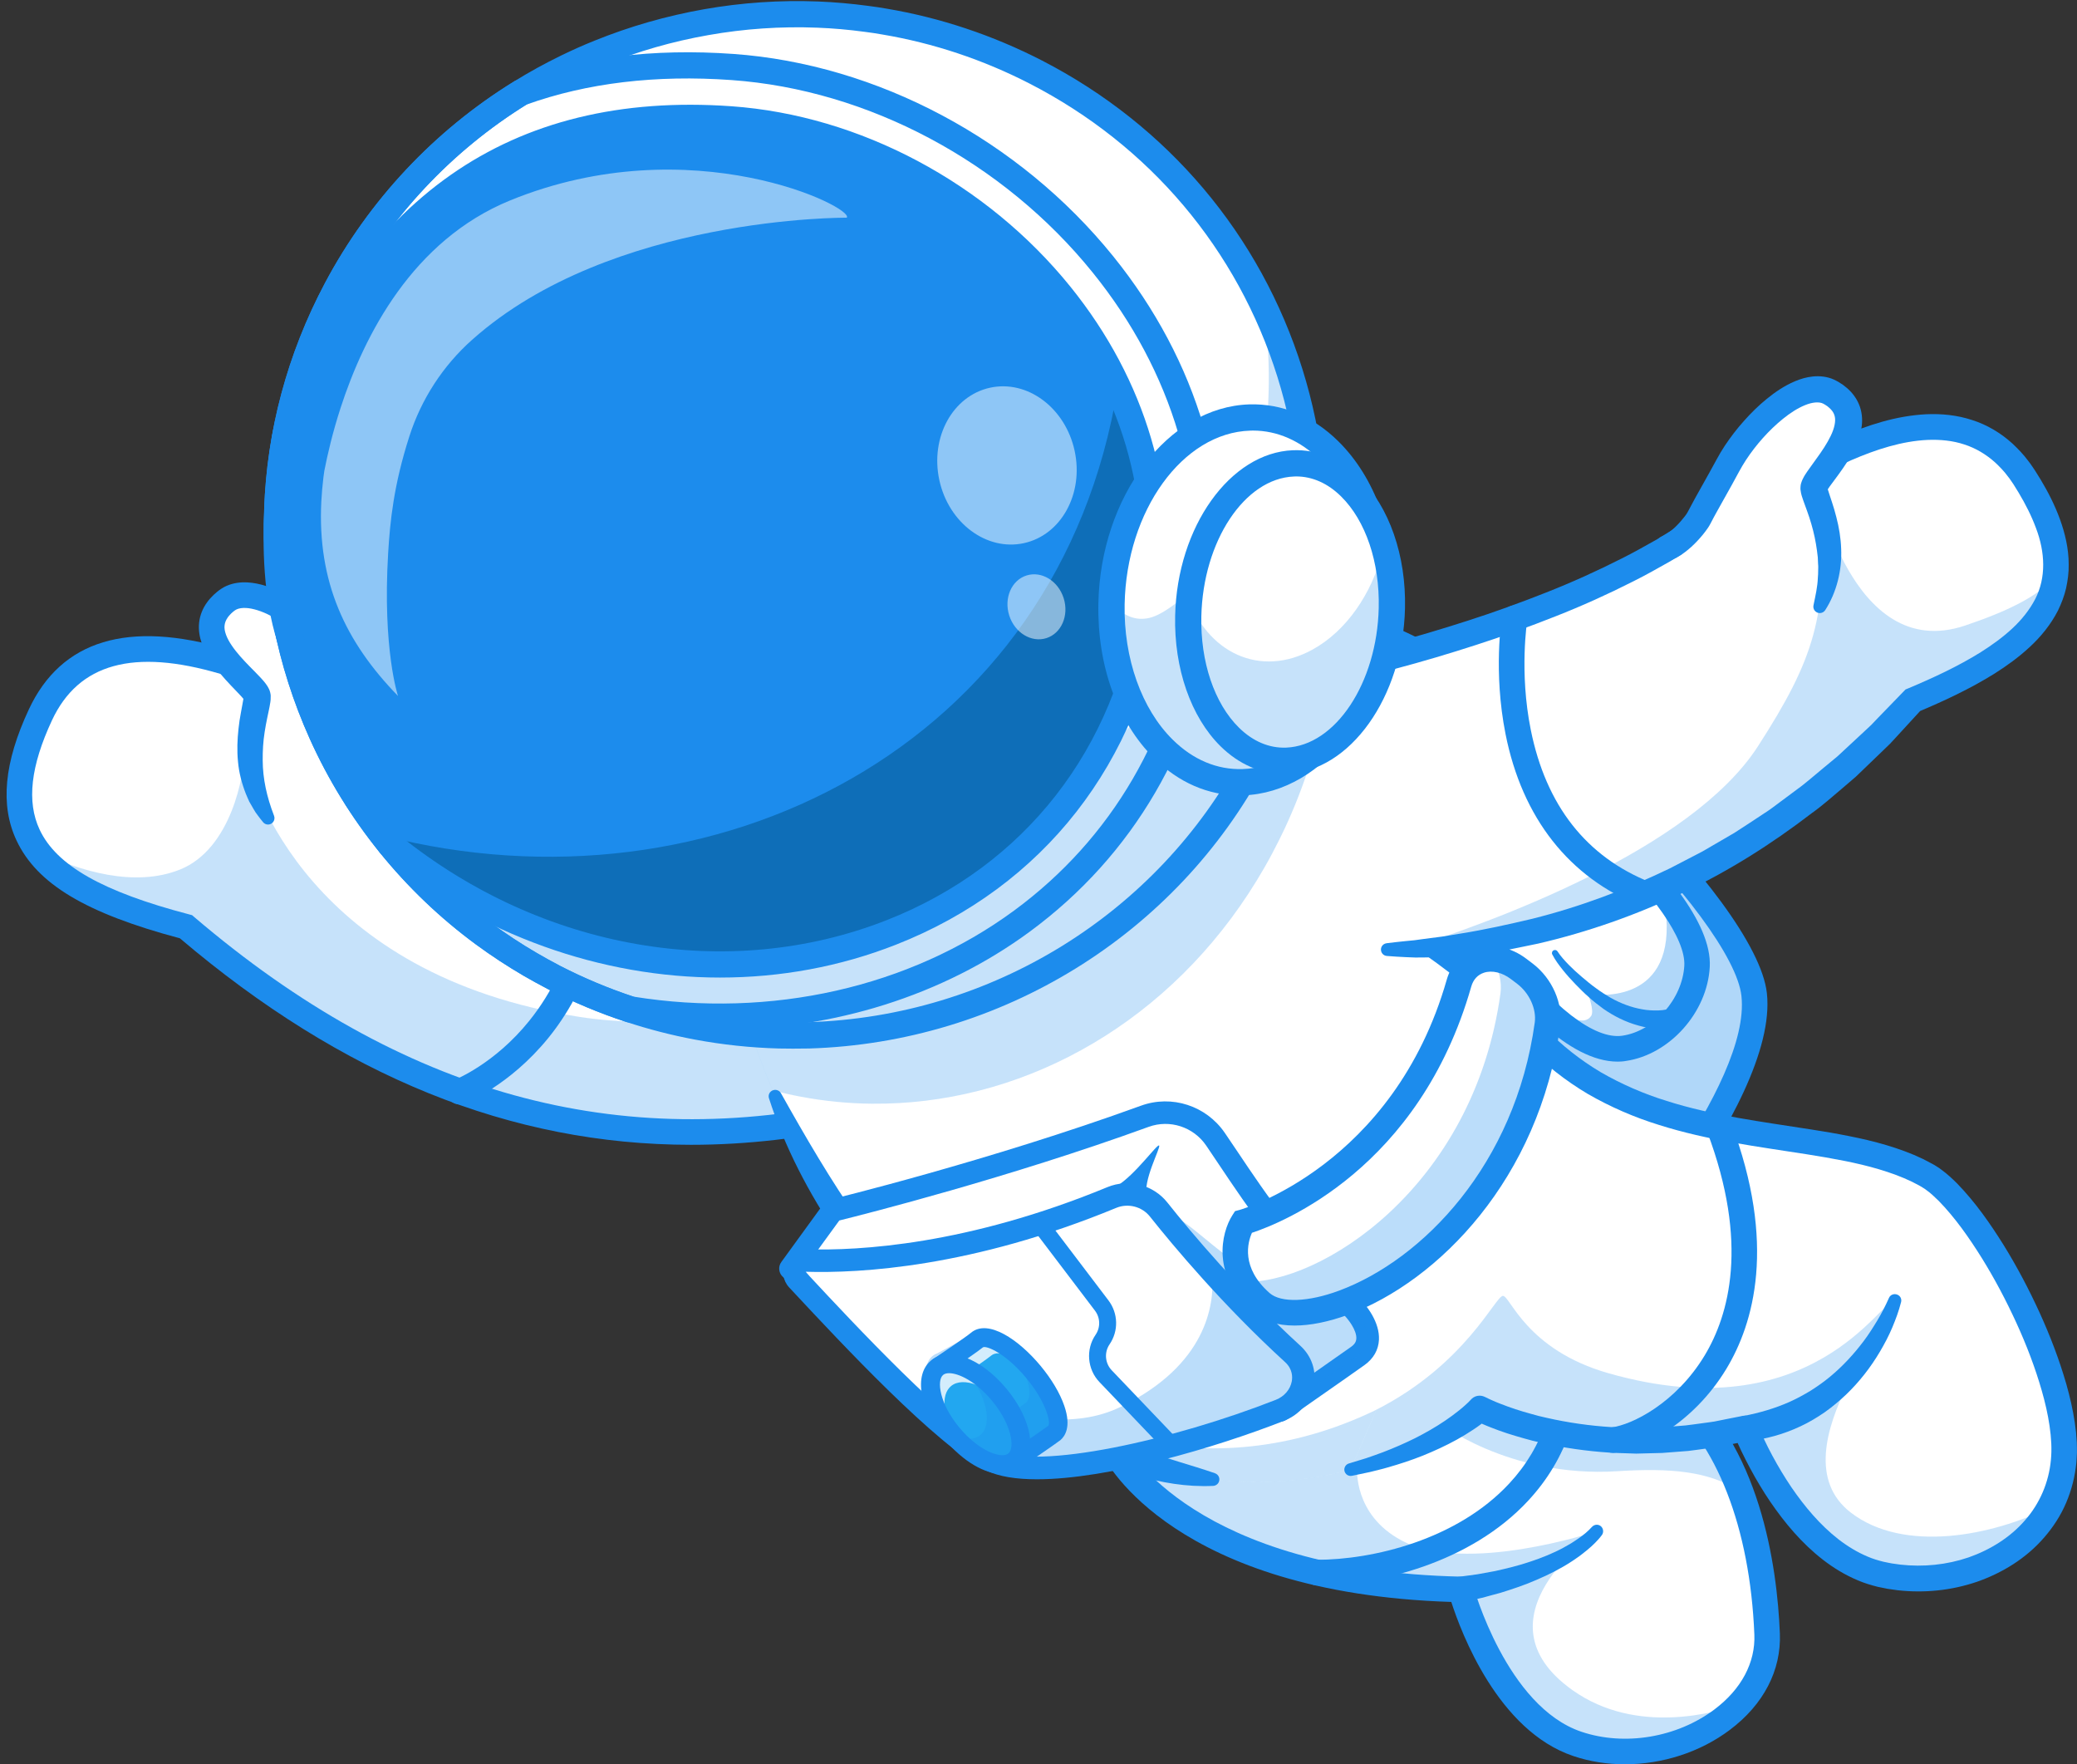<?xml version="1.0" encoding="UTF-8" standalone="no"?><svg xmlns="http://www.w3.org/2000/svg" xmlns:xlink="http://www.w3.org/1999/xlink" fill="#000000" height="2377.8" preserveAspectRatio="xMidYMid meet" version="1" viewBox="-8.9 -1.5 2799.6 2377.8" width="2799.6" zoomAndPan="magnify"><rect x="-8.9" y="-1.5" width="2799.6" height="2377.8" fill="#333333" stroke="none"/><g><g><g><g><g id="change1_20"><path d="M2106.7,1771.8c0,0,37.6-40.7,83.6-99.2c9-11.5,18.3-23.6,27.7-36.3c1.5-2,3-4,4.5-6 c4.5-6.1,9-12.3,13.5-18.5c64.6-90.3,127.6-199.3,119.6-272.9c-13.2-120.2-331.5-423.5-509.4-486.1 c-46.9-16.5-112.3,10-176.7,50.6c-0.4,0.3-0.9,0.6-1.3,0.8c-47.2,29.8-93.8,67.1-131.9,100.3c-3.4,2.9-6.7,5.8-9.9,8.7 c-6.5,5.7-12.6,11.3-18.5,16.6c-4.5,4.2-8.9,8.2-13,12c-29.6,27.5-48,46.7-48,46.7l64.1,66.4l32.7,33.8l60.6,62.8l18.3,19 L2106.7,1771.8z" fill="#ffffff"/></g></g><g opacity="0.35"><g id="change2_47"><path d="M1510.9,1155l32.6,33.8l447.2,462.9l116,120.1c0,0,0.8-0.9,2.3-2.5c0.4-0.5,0.9-1,1.4-1.6 c0.4-0.5,0.9-1,1.4-1.5c0.4-0.4,0.7-0.8,1.1-1.2c0.1-0.2,0.3-0.3,0.4-0.5c0.7-0.7,1.4-1.6,2.2-2.5c0.2-0.2,0.3-0.4,0.5-0.6 c0.6-0.7,1.3-1.5,2-2.3c1-1.1,2-2.2,3-3.4c0.7-0.9,1.5-1.7,2.3-2.6c0.8-0.9,1.6-1.9,2.5-2.8c1.1-1.2,2.2-2.5,3.3-3.8 c2.3-2.7,4.8-5.5,7.3-8.5c2.3-2.6,4.7-5.4,7.1-8.3c2.8-3.4,5.8-6.9,8.9-10.6c11.3-13.6,24.2-29.3,37.8-46.6 c2.6-3.4,5.3-6.8,8-10.3c1.9-2.4,3.8-4.9,5.7-7.4c4.6-6,9.3-12.3,14-18.6c70.3-94.3,146.3-217,137.5-297.4 c-10.8-99-228.6-322.1-404.5-432.8c136.7,114.4,262.4,259.5,270.5,334.1c4,36.9-12,84.8-37.5,135.1 c-10.9,21.4-41,22.3-53.6,1.8c-0.1-0.2-0.2-0.3-0.3-0.5c-23.2-37.4-54.1-75.6-96.2-114.1c-90.3-82.5-231.9-188.4-426.6-186.3 C1602.7,1076.2,1561,1111.7,1510.9,1155z" fill="#1c8ced"/></g></g><g><g id="change2_33"><path d="M2107,1796.9l-684.1-708.2l11.5-12c2.8-2.9,69.4-72,153.2-136.7c116-89.6,204.9-124.4,264.3-103.5 c185.7,65.4,507,374.1,520.8,500.6c16.7,152.2-242.3,434.5-253.3,446.4L2107,1796.9z M1470.8,1088.7l635.4,657.8 c51.2-57.9,245.3-286.3,232.2-405.7c-5.6-50.9-79.3-150.6-187.7-254.1c-111.2-106.1-230.1-189.5-310.3-217.7 C1747.9,836.4,1552.5,1006.6,1470.8,1088.7z" fill="#1c8ced"/></g></g><g><g id="change1_8"><path d="M2111.3,1123.6l-100.4,123.7c-9,11-9.4,26.7-0.9,38.2c30.9,41.9,107.3,135.1,170.3,126 c52.2-7.6,95.6-59.1,98.4-110.6c3.1-57.6-79.1-141.3-121.8-180.6C2143.5,1108,2122.6,1109.6,2111.3,1123.6z" fill="#ffffff"/></g></g><g opacity="0.35"><g id="change2_6"><path d="M2009.9,1285.5c30.9,42,107.3,135.1,170.3,125.9c52.3-7.6,95.6-59.1,98.4-110.6 c1.9-35.4-28.5-80.7-62.1-119.5c13.6,22.7,21,45.1,21.2,64.6c1.6,111.7-106.2,92.2-106.2,92.2s9.1,22.8,4.3,29.7 c-19.9,28.8-93.7-50.8-131-92.8C2005.8,1278.7,2007.5,1282.3,2009.9,1285.5z" fill="#1c8ced"/></g></g><g><g id="change2_18"><path d="M2171.5,1429.3c-66.7,0-137.8-82.5-175.5-133.6c-13.1-17.7-12.5-42.1,1.4-59.3l100.4-123.8 c8.4-10.4,20.9-16.9,34.2-17.8s26.5,3.7,36.3,12.7c59.9,55.2,130.7,133.7,127.4,194.2c-3.3,61.3-54.1,118.1-113.1,126.7 C2178.9,1429.1,2175.2,1429.3,2171.5,1429.3z M2124.6,1134.4l-100.4,123.8c-4,5-4.2,12-0.4,17.1c59,80,116.5,124.5,153.9,119.1 c42.9-6.2,81.2-49.5,83.7-94.5c1.9-35.7-41.5-98.1-116.3-167c-2.9-2.7-6.6-4-10.5-3.7 C2130.6,1129.5,2127.1,1131.4,2124.6,1134.4L2124.6,1134.4z" fill="#1c8ced"/></g></g><g><g id="change2_38"><path d="M2255.3,1382.3c-3.4,1-5.4,1.4-8,1.8c-2.4,0.4-4.8,0.7-7.1,0.8c-4.7,0.4-9.3,0.4-13.9,0.2 c-9.1-0.6-18.1-1.9-26.7-4.4c-17.3-4.7-33.1-12.7-47.2-22.5c-6.9-5.1-13.7-10.2-19.9-16c-6.5-5.5-12.1-11.5-18-17.4 c-5.8-6-11.4-12.2-16.6-18.7c-5.3-6.7-10.2-13-14.5-21.3c-1-2-0.2-4.5,1.8-5.5c1.9-1,4.2-0.3,5.3,1.4l0.3,0.5 c3.9,6,9.5,12.2,15,17.8c5.6,5.7,11.5,11.1,17.7,16.3c6.1,5.1,12.4,10.5,18.8,15c6.3,4.8,13,8.9,19.7,12.9 c13.5,7.6,28,13.1,42.7,15.6c7.3,1.4,14.7,1.7,21.9,1.5c3.6-0.1,7.1-0.5,10.5-1.2c1.7-0.3,3.4-0.7,5-1.1c1.4-0.4,3.4-1,3.9-1.3 c6.7-3.6,15.1-1,18.6,5.7s1,15.1-5.7,18.6c-0.8,0.4-1.6,0.7-2.4,1L2255.3,1382.3z" fill="#1c8ced"/></g></g><g><g id="change2_21"><path d="M1665.2,1013.7c11.5-16.1,23.3-31.8,35.4-47.3c12.1-15.5,24.4-30.9,37.3-45.9c12.8-15,25.9-29.9,40-44.2 c14-14.3,28.6-28.3,45.3-41c7.6-5.8,18.4-4.3,24.2,3.3c5.8,7.6,4.3,18.4-3.3,24.2c-0.3,0.2-0.6,0.5-1,0.7l-0.1,0.1 c-15.2,9.9-29.8,22-44.1,34.6s-28.1,26.2-41.6,39.9c-13.6,13.8-26.8,28-39.7,42.4s-25.8,29.1-38.1,44l-0.1,0.1 c-3.1,3.8-8.7,4.3-12.5,1.2C1663.2,1022.7,1662.5,1017.4,1665.2,1013.7z" fill="#1c8ced"/></g></g></g><g><g id="change1_3"><path d="M1415.8,1110l-96.1,140.2l-160.9,234.6l-9,13.1c-35.6,8.1-70.7,14.2-105.4,18.6 c-297.5,37.5-557.7-60.1-802.5-269.1c-93.8-24.6-164.3-54.7-199.5-101.5c-32.9-43.7-35-102,3.3-184.1 c52.4-112.2,169-94.9,247.4-71.8c42.2,12.5,141.5,42.9,199.9,73.7c25.8,13.6,53.4,26,82.3,37.1 c220.4,85.5,519.5,105.5,695.1,109.3C1358.7,1112.2,1415.8,1110,1415.8,1110z" fill="#ffffff"/></g></g><g opacity="0.25"><g id="change2_32"><path d="M350.3,1019c0.5,1.2,0.8,3.9,0.9,7.6C349.9,1020.5,349.8,1017.7,350.3,1019z" fill="#1c8ced"/></g></g><g opacity="0.25"><g id="change2_36"><path d="M1319.6,1250.2l-160.9,234.6l-9,13.1c-35.6,8.1-70.7,14.2-105.4,18.6c-297.5,37.5-557.7-60.1-802.5-269.1 c-93.8-24.6-164.3-54.7-199.5-101.5c56.6,26.9,130.5,49.1,191.7,24.4c68.8-27.8,86.5-127.9,86.3-158.1 c9.9,48.5,88.7,300.3,451.9,356.8C993.4,1403.4,1237.2,1292.3,1319.6,1250.2z" fill="#1c8ced"/></g></g><g><g id="change2_29"><path d="M922.5,1541.4c-242.5,0-469.6-92.1-688.9-278.3c-126.8-33.8-192.8-73.3-220.3-132 c-22.2-47.3-16.7-105,16.7-176.6c43.6-93.3,133.7-120.6,267.9-81c63,18.6,149.4,46.7,203,75c313,165.1,908.2,144.5,914.2,144.3 c9.6-0.3,17.5,7.1,17.9,16.6s-7.1,17.5-16.6,17.9c-24.8,0.9-610.4,21.2-931.6-148.2c-39.9-21-109.7-46.8-196.7-72.4 C171.2,872.2,97,892.6,61.2,969.2c-28.8,61.7-34.3,109.9-16.7,147.4c22.7,48.4,84.9,83.7,201.7,114.3l3.8,1l3,2.6 c279.6,238.5,571.6,319.3,892.9,246.7c9.3-2.1,18.5,3.7,20.6,13s-3.7,18.5-13,20.6C1074.9,1532.5,997.9,1541.4,922.5,1541.4z" fill="#1c8ced"/></g></g><g><g id="change2_50"><path d="M610.4,1487c-6.9,0-13.5-4.2-16.1-11.1c-3.4-8.9,1-18.8,9.9-22.2c0.7-0.3,53.7-21.4,100.3-79.4 c62.7-78,85.1-182.5,66.7-310.5c-1.4-9.4,5.2-18.2,14.6-19.5c9.4-1.4,18.2,5.2,19.5,14.6c24.9,172.9-27.2,279.5-75.2,338.6 c-52.6,64.6-111.1,87.5-113.5,88.4C614.5,1486.6,612.4,1487,610.4,1487z" fill="#1c8ced"/></g></g><g><g id="change1_1"><path d="M550.4,990.9c-19-4.8-43.1-26.7-49.2-35.4c-12.5-17.9-30-39.5-50.5-67.7c-35.1-48.3-117.1-109.4-155.2-79.2 c-60.8,48.2,40.8,112.8,42.1,128.2s-30.8,92,15.1,165.3L550.4,990.9z" fill="#ffffff"/></g></g><g><g id="change2_7"><path d="M546.2,1007.6c-9.5-2.6-16.8-6.6-23.6-10.7c-6.7-4.3-12.8-8.9-18.6-13.9c-2.9-2.5-5.7-5.1-8.5-7.9 s-5.6-5.8-8.6-10c-3.8-5.4-7.8-10.8-11.8-16.2L450.2,916l-12.4-16.8c-3.8-5.3-7.6-10-11.9-14.9c-16.9-19.2-37.1-36.5-58.7-49.7 c-10.8-6.5-22.1-12-33-14.8c-10.9-2.9-20.8-2.6-26.3,1.2c-1.2,0.7-3.4,2.7-5.3,4.4c-1.6,1.8-3.4,3.5-4.6,5.4 c-2.5,3.6-3.8,7-4.2,10.7c-0.9,7.3,3,17.3,9.7,27c6.6,9.8,15.3,19.2,24.6,28.7c4.7,4.8,9.5,9.5,14.7,15.1 c2.6,2.9,5.2,5.6,8.4,10.4c0.7,0.9,1.8,3.1,2.7,4.9c0.4,0.6,1.1,2.9,1.5,4.5c0.2,0.9,0.4,1.8,0.5,2.7c0.1,0.9,0,1,0.1,1.5 c0,1.7,0,3.4-0.1,5.1c0,1-0.1,1.4-0.2,1.9l-0.2,1.6c-1.3,8.5-2.9,14.6-4.2,21.2c-1.4,6.5-2.5,12.9-3.5,19.2 c-2,12.7-2.7,25.3-2.6,37.8c0.1,25.2,5.6,49.6,15.1,74.3l0.2,0.6c1.7,4.5-0.5,9.5-5,11.2c-3.6,1.4-7.5,0.2-9.8-2.6 c-2.3-2.8-4.6-5.7-6.8-8.7l-3.3-4.5c-1-1.6-1.9-3.2-2.9-4.8c-1.9-3.2-3.8-6.4-5.6-9.7c-1.5-3.4-3.1-6.8-4.5-10.3 c-5.5-13.9-9.4-28.7-10.7-43.6c-1.5-14.9-0.9-29.9,0.7-44.4c0.7-7.3,1.9-14.5,3.2-21.5c1.2-6.9,2.7-14.2,3.5-19.3l0.1-0.9 c0.1-0.3,0.1-0.7,0.1-0.6c0,0,0-0.1,0.1-0.1c0,0.1,0-0.3,0.1,0.2c0,0.5,0.1,1,0.2,1.5c0.1,0.9,0.8,2.2,0.7,2.1 c0.1,0.3,0.5,0.9,0.2,0.4c-0.5-0.8-2.6-3.3-4.6-5.5c-4.2-4.6-9.1-9.5-13.9-14.6c-9.7-10.3-19.6-21.3-28.1-34.5 c-4.2-6.6-8.2-13.9-11.1-22.2c-2.9-8.2-4.7-17.9-3.6-27.9c1-10,5.1-19.7,10.6-27.2c2.7-3.9,5.8-7.1,8.9-10.2 c3.2-2.8,6.1-5.6,10.7-8.5c8.7-5.7,18.8-8,27.9-8.4c9.2-0.4,17.7,1,25.6,3c15.7,4.2,29.3,11,42.1,18.7 c25.3,15.5,47.3,34.5,66.8,56.5c4.8,5.5,9.6,11.5,13.8,17.3l12.1,16.4l24.9,32.9c4.2,5.6,8.4,11.2,12.5,17.1 c1,1.4,2.8,3.5,4.9,5.5c2,2.1,4.3,4.1,6.6,6.1c4.6,4,9.5,7.7,14.4,10.8c4.9,3.1,9.9,5.5,13.7,6.5l0.6,0.2 c9.2,2.5,14.6,12,12.1,21.1C564.9,1004.7,555.4,1010.1,546.2,1007.6L546.2,1007.6z" fill="#1c8ced"/></g></g><g><g id="change1_16"><path d="M2335.6,2295.4c-49.9,53.5-140.8,79.6-218.3,53.5c-111-37.3-157-208.2-157-208.2 c-377.2-8.2-466.2-186.7-466.2-186.7l118.4-168.2l128.2-182.3c55.6,68.8,122.8,112.4,190.9,143.6 c122.1,56.1,246.9,72.4,311.3,123.6c42.5,33.6,73.3,82.3,94.4,138.6c21.8,58.2,33,124.7,35.8,191.4 C2374.5,2236.9,2359.9,2269.4,2335.6,2295.4z" fill="#ffffff"/></g></g><g opacity="0.25"><g id="change2_26"><path d="M2337.2,2009.3c-41.4-28.6-96.1-32.4-165.8-28c-148.6,9.4-244.8-68.1-244.8-68.1l4.9-166 c122.1,56.1,246.9,72.4,311.3,123.6C2285.3,1904.4,2316.2,1953,2337.2,2009.3z" fill="#1c8ced"/></g></g><g opacity="0.25"><g id="change2_30"><path d="M2335.6,2295.4c-49.9,53.5-140.8,79.6-218.3,53.5c-111-37.3-157-208.2-157-208.2 c-377.2-8.2-466.2-186.7-466.2-186.7l118.4-168.2c61.2,56.6,207.9,191.3,207.9,191.3s-5.4,62.8,60,97.6 c86.4,45.9,259.2-11.2,263-12.5c-4.4,3.1-168.2,117.9-32.7,214.2C2197.5,2338,2305.4,2306.2,2335.6,2295.4z" fill="#1c8ced"/></g></g><g><g id="change2_44"><path d="M2181.3,2376.3c-23.8,0-47.4-3.6-69.5-11.1c-101.5-34.1-151.1-166.1-164.5-207.7 c-372.7-11.9-464.9-188.3-468.7-195.9c-4.2-8.5-0.8-18.9,7.7-23.1c8.5-4.2,18.8-0.8,23.1,7.7c1.2,2.4,91.6,169.4,451.2,177.2 c7.7,0.2,14.3,5.4,16.3,12.7c0.4,1.6,45,162.5,145.9,196.4c58.3,19.6,128.7,7.8,179.2-30.1c36.2-27.2,55.4-63.1,53.8-101.1 c-5.9-144-51-259.6-123.6-317.2c-34.3-27.2-88.8-44.5-152-64.5c-111.9-35.5-251.2-79.6-352.9-205.4c-6-7.4-4.8-18.2,2.6-24.2 c7.4-6,18.2-4.8,24.2,2.6c95.2,117.8,229,160.2,336.5,194.2c66.4,21,123.7,39.2,163,70.3c110.2,87.3,132.9,252.2,136.6,342.8 c2,49.7-21.9,95.9-67.5,130.1C2282.4,2360.3,2231.4,2376.3,2181.3,2376.3z" fill="#1c8ced"/></g></g><g><g id="change2_22"><path d="M1765.8,2135.1c-9.5,0-17.2-7.7-17.2-17.2s7.7-17.2,17.2-17.2c75.7,0,189.2-26.9,259.7-102.9 c46.1-49.6,66.6-112.6,61.1-187.3c-0.7-9.5,6.4-17.8,15.9-18.5s17.8,6.4,18.5,15.9c6.3,84.6-17.3,156.4-70.2,213.3 C1972.7,2105.3,1848.5,2135.1,1765.8,2135.1z" fill="#1c8ced"/></g></g><g><g id="change2_8"><path d="M2150.4,2067.2c-1.8,2.5-3.1,4-4.7,5.8c-1.5,1.7-3.1,3.4-4.7,5c-3.2,3.2-6.5,6.2-10,9.1 c-3.4,2.9-7,5.5-10.5,8.3c-3.6,2.5-7.2,5.1-10.9,7.5c-14.8,9.7-30.5,17.6-46.6,24.5c-16,7.1-32.6,12.6-49.3,17.8l-25.2,6.8 l-25.4,5.7c-9.3,2.1-18.5-3.8-20.6-13.1s3.8-18.5,13.1-20.6c0.5-0.1,0.9-0.2,1.4-0.3l0.7-0.1l24.4-3.3l24.2-4.4 c16-3.6,32-7.4,47.4-12.7c15.5-5.1,30.7-11.2,44.9-18.9c3.6-1.9,7-4,10.5-6c3.3-2.2,6.8-4.3,10-6.6c3.3-2.3,6.4-4.7,9.4-7.2 c1.4-1.3,2.9-2.6,4.3-3.9c1.3-1.2,2.8-2.8,3.6-3.7l0.6-0.6c3.2-3.5,8.6-3.8,12.1-0.7C2152.4,2058.7,2152.9,2063.7,2150.4,2067.2 z" fill="#1c8ced"/></g></g><g><g id="change1_17"><path d="M1996.9,1889.4c-376.3,268.3-767.1-12.5-942.1-372.7c-7.8-16.1-15.2-32.4-22.1-48.8 c-28-66-48.6-133.8-60.5-200.9l302.2-145.1l213.6-102.6l69.9-33.6c54.2,59.9,107,106,157.6,144.4c78.4,59.5,151.6,101,217,148.3 c67.6,48.8,126.9,103.6,174.8,190.6C2193.1,1625.1,2140.7,1786.9,1996.9,1889.4z" fill="#ffffff"/></g></g><g opacity="0.25"><g id="change2_19"><path d="M1996.9,1889.4c-246.8,176-499.8,115.7-694-48.1c185,128,412.4,161.2,634.8,2.7 c143.8-102.5,196.2-264.3,110.4-420.3c-35.8-65-77.8-111.9-125-152c3.2,2.2,6.3,4.5,9.5,6.8c67.6,48.8,126.9,103.6,174.8,190.6 C2193.1,1625.1,2140.7,1786.9,1996.9,1889.4z" fill="#1c8ced"/></g></g><g><g id="change2_11"><path d="M1996.9,1906.7c-5.4,0-10.7-2.5-14-7.2c-5.5-7.7-3.7-18.5,4-24c143.7-102.4,184-254.9,105.3-397.9 c-65.4-118.9-153.9-176.5-256.2-243.2c-87.6-57.1-186.9-121.8-290.9-236.8c-6.4-7.1-5.8-18,1.2-24.3c7.1-6.4,17.9-5.8,24.3,1.2 c101,111.7,198.3,175.1,284.2,231.1c106.2,69.2,198,129,267.6,255.5c86.5,157.2,41.2,330.9-115.5,442.6 C2003.9,1905.6,2000.4,1906.7,1996.9,1906.7z" fill="#1c8ced"/></g></g><g><g id="change2_9"><path d="M1043.7,1471.8c33.3,59.4,67.1,117.5,105.8,172.6c19.4,27.5,40.1,53.9,62,79.3c21.9,25.4,45,49.7,69.5,72.5 c24.6,22.7,49.9,44.5,76.8,64.1c26.9,19.7,55,37.6,84.1,53.6c14.7,7.8,29.5,15.3,44.7,21.9c7.5,3.5,15.3,6.5,23.1,9.6 c7.6,3.1,15.2,5.7,23.1,8.3c15.8,5.1,31.7,10.1,47.6,15c16,4.9,32,9.7,48.2,15.3l0.2,0.1c4.6,1.6,7,6.5,5.4,11.1 c-1.2,3.5-4.4,5.7-7.9,5.9c-70.9,3.3-139.2-23.5-201.7-54.7c-31.3-16-61.1-34.8-89.5-55.3s-55.3-43-80.6-67.1 c-50.8-48-95.3-102.1-134.2-159.7c-38.9-57.5-71.5-119.6-92.7-185.6c-1.5-4.6,1-9.4,5.6-10.9 C1037.5,1466.5,1041.7,1468.3,1043.7,1471.8L1043.7,1471.8z" fill="#1c8ced"/></g></g><g><g id="change1_6"><path d="M2754.3,2029.8c-40.1,74-136.1,111.4-227.3,90.9c-117.8-26.5-183.2-196.9-183.2-196.9 c-216.2,49.2-357.8-26.7-357.8-26.7s-51.7,53.5-174.4,82.1l34.6-80.7l215.2-502.3c155.6,163,394.8,111.6,527.5,186.7 c66.3,37.4,178.4,239.3,184.4,359.8C2775.1,1975.4,2767.9,2004.7,2754.3,2029.8z" fill="#ffffff"/></g></g><g opacity="0.25"><g id="change2_35"><path d="M2754.3,2029.8c-40.1,74-136.1,111.4-227.3,90.9c-117.8-26.5-183.2-196.9-183.2-196.9 c-216.2,49.2-357.8-26.7-357.8-26.7s-51.7,53.5-174.4,82.1l34.6-80.7c120.6-61.4,160.6-153.5,170.7-153.5 c10,0,31.2,72.7,142.7,104.4c274.8,78,367.5-100.8,385.8-98.6s-167.2,203-59.8,286.1C2557.1,2092.2,2676.6,2068.5,2754.3,2029.8 z" fill="#1c8ced"/></g></g><g><g id="change2_25"><path d="M2073.9,1384.3c22.2,23.1,47.5,43,75.1,59.4c27.8,16,57.6,29,88.7,38.6c62.2,19.8,128.4,28,195.1,38.5 c16.7,2.6,33.5,5.4,50.3,8.8c16.8,3.3,33.7,7.2,50.5,12.2s33.5,11,49.7,18.8l12,6.3c1.9,0.9,4.2,2.4,6.3,3.7 c2.2,1.3,4.2,2.7,6.1,4.2c7.9,5.7,14.6,12,21,18.3c25.1,25.8,44.8,54.2,63.1,83.4c18.1,29.3,34.1,59.6,48.4,90.9 c14.2,31.2,26.6,63.4,36.2,96.8c4.7,16.7,8.7,33.8,11.3,51.4c0.6,4.4,1.1,8.9,1.7,13.3l1,13.5c0.1,4.6,0.3,9.2,0.2,13.8 c-0.3,4.6-0.3,9.2-0.8,13.8c-1.8,18.4-6.4,36.7-13.7,53.8c-7.3,17.2-17.6,33-29.7,46.9c-24.3,28.1-56.5,47.8-90.7,59.7 c-34.4,11.7-71.1,15.4-107,11.3c-4.5-0.6-8.9-1.3-13.4-1.9c-4.4-0.9-8.8-1.7-13.3-2.7c-9.1-2.3-18.1-5-26.7-8.7 c-17.2-7.2-32.9-16.8-47.2-27.9c-28.6-22.2-51.4-49.6-71.1-78.4c-9.8-14.5-18.7-29.4-26.9-44.7c-4.1-7.6-8-15.4-11.8-23.2 c-3.8-7.9-7.2-15.6-10.7-24.3l0,0l19.9,10.6l-23,4.5l-11.5,2.3c-3.8,0.8-7.7,1.5-11.5,2l-23.2,3.2c-3.9,0.5-7.7,1.1-11.6,1.5 l-11.7,0.9l-23.4,1.8l-23.4,0.6l-11.7,0.3l-11.7-0.4c-7.8-0.3-15.6-0.4-23.5-0.9c-31.3-2-62.4-6.4-93-13.4l-11.5-2.7l-11.4-3.1 c-7.6-2-15.1-4.5-22.7-6.8c-7.5-2.5-15-5.1-22.4-8.1c-3.7-1.5-7.4-2.9-11.1-4.6c-3.8-1.6-7.2-3.2-11.5-5.4l0,0l20.5-3.2 c-2.3,2.1-3.8,3.4-5.6,4.9s-3.5,2.7-5.3,4.1c-3.5,2.6-7.1,5.2-10.7,7.5c-7.2,4.8-14.5,9.2-21.9,13.3 c-14.9,8.2-30.2,15.2-45.7,21.5c-15.5,6.2-31.4,11.4-47.3,15.9c-7.9,2.4-16,4.1-24,6.2l-24.2,5.1c-4.7,1-9.2-2-10.2-6.6 c-0.9-4.4,1.7-8.7,5.9-10l0.4-0.1l22.9-7c7.5-2.7,15.1-5.1,22.5-8c14.9-5.7,29.4-12,43.5-19c14-7.1,27.7-14.9,40.5-23.6 c6.4-4.4,12.7-8.9,18.6-13.7c3-2.3,5.8-4.8,8.6-7.3c1.3-1.2,2.8-2.5,4-3.7s2.7-2.7,3.3-3.4c4.8-5.7,12.7-7.1,19.1-3.9l1.5,0.7 l0,0c2.5,1.3,6,2.9,9.2,4.3c3.2,1.5,6.6,2.8,9.9,4.1c6.7,2.7,13.6,5.1,20.5,7.4c7,2.2,13.9,4.5,21,6.3l10.6,2.9l10.7,2.5 c28.7,6.5,58,10.7,87.5,12.5c7.4,0.5,14.8,0.5,22.1,0.8l11.1,0.3l11.1-0.3l22.2-0.5l22.1-1.7l11.1-0.9c3.7-0.4,7.3-1,11-1.4 l22-3c3.7-0.4,7.3-1.1,11-1.9l10.9-2.2l21.8-4.3l0.4-0.1c8.4-1.6,16.5,3,19.5,10.7l0,0c2.8,6.9,6.2,14.6,9.6,21.9 c3.5,7.3,7.1,14.6,11,21.7c7.7,14.3,16.1,28.2,25.1,41.6c18.2,26.6,39.1,51.4,63.7,70.5c12.3,9.5,25.5,17.5,39.3,23.3 c6.9,3,14,5.1,21.2,6.9c3.7,0.9,7.6,1.5,11.4,2.3l11.5,1.6c30.9,3.5,62.6,0.3,91.9-9.7c29.1-10.2,56.1-26.9,75.9-49.8 c20.1-22.7,32.3-51.3,35.1-81.4c1.5-15,0.5-30.3-1.8-46.1c-2.3-15.7-5.9-31.4-10.4-47.1c-8.9-31.2-20.7-62-34.4-91.9 s-29.1-59.1-46.4-87c-17.3-27.7-36.3-54.8-58.2-77.2c-5.5-5.4-11.1-10.7-16.9-14.8c-1.4-1.1-2.9-2.1-4.3-2.9 c-1.5-0.9-2.7-1.8-4.5-2.7l-10.3-5.4c-14.1-6.8-29.1-12.2-44.5-16.8s-31.3-8.3-47.5-11.5c-16.1-3.2-32.5-6-49-8.6 c-65.9-10.4-133.9-18.7-200.1-39.7c-33.1-10.2-65.4-24.2-95.8-41.7c-30.2-17.9-58.2-39.9-82.6-65.3c-6.6-6.9-6.4-17.8,0.5-24.4 C2056.3,1377.1,2067.3,1377.4,2073.9,1384.3L2073.9,1384.3z" fill="#1c8ced"/></g></g><g><g id="change2_46"><path d="M2553.6,1753.3c-3.1,12.3-7.3,23.4-12,34.6c-4.7,11.2-10.4,21.9-16.6,32.4c-12.4,21-27.6,40.5-45.5,57.7 c-9,8.5-18.6,16.6-28.8,23.8c-10.3,7.1-21.1,13.6-32.5,18.9c-22.7,10.8-47.3,17.5-72,20.2c-9.5,1-18-5.8-19-15.3 c-1-9,5.1-17.1,13.8-18.7l0.4-0.1c21.3-4.1,42-10.1,61.6-18.8c9.8-4.4,19.2-9.5,28.5-15.1c9.1-5.8,18-12,26.4-19 c16.8-13.9,31.9-30.2,45.3-48c6.7-8.9,12.7-18.4,18.5-28c5.7-9.5,11-19.9,15.3-29.6l0.2-0.5c1.9-4.4,7-6.3,11.4-4.4 C2552.7,1745.1,2554.6,1749.3,2553.6,1753.3z" fill="#1c8ced"/></g></g><g><g id="change1_19"><path d="M2761.2,776.5c-9.7,71-82.4,120-192,165.7c-201.3,226.6-443.7,313.2-629.9,331.8c-17.8,1.8-35.2,3-51.9,3.6 c-9.2,0.4-18.2,0.5-27.1,0.5l-167.4-119.5L1477,1004.5l-53.1-37.9c0,0,162.9-16.3,358.6-62.1 c173.9-40.7,373.6-104.7,507.9-201.2c52-37.4,143.1-79.8,182.1-97.4c72.2-32.7,181.8-64.9,247,35.9 C2753.7,694.8,2766.4,738.7,2761.2,776.5z" fill="#ffffff"/></g></g><g opacity="0.25"><g id="change2_43"><path d="M2761.2,776.5c-9.7,71-82.4,120-192,165.7c-220.6,248.3-490.6,328.6-681.8,335.4 c113.8-36,383-133.3,473.3-273.4c75.7-117.4,94.7-176.5,84.3-317.9c-3.4-46.9,37.7,208.1,194.8,155.3 C2696.6,822.4,2736.5,803.1,2761.2,776.5z" fill="#1c8ced"/></g></g><g><g id="change2_10"><path d="M1422.2,949.5c36.8-3.9,74-9.1,111-14.7s73.9-11.9,110.7-18.8c73.5-13.8,146.6-30,218.7-49.4 c36.1-9.6,71.9-20.3,107.3-31.7c35.5-11.4,70.5-24.1,105.1-37.8c34.6-13.6,68.4-28.9,101.4-45.6c16.6-8.2,32.6-17.4,48.7-26.4 l23.5-14.5c7.9-4.7,15.2-10.2,22.9-15.3l11.5-7.9c4-2.8,8.1-5.7,12.2-8.2c8.1-5.4,16.4-10.4,24.7-15.3 c16.6-9.8,33.3-18.9,50.2-27.7c33.9-17.6,67.8-33.7,102.8-49.3c35.5-15.3,73.6-28,114.6-30.1c20.4-0.9,41.6,1.1,61.8,7.8 c20.3,6.4,39,17.7,54.6,31.9c7.6,7.2,14.9,14.8,21,23.1c3.3,4,5.9,8.4,8.9,12.6l7.8,12.5c10.1,16.8,19.2,34.6,26.1,53.6 c6.9,19,11.8,39.5,11.8,60.9c0.2,10.6-1.2,21.4-3.5,32c-2.4,10.6-6.4,20.7-11,30.3c-9.8,19-23.2,35.4-38.1,49.1 c-14.9,13.8-31,25.4-47.6,35.9c-33.3,20.7-68.2,36.9-103.4,51.7l0,0l6.2-4.5l-34.7,37.8l-8.7,9.4c-3,3-6.1,5.9-9.2,8.9 l-18.5,17.8l-18.5,17.8l-19.5,16.7c-13.1,11-25.9,22.5-39.9,32.4c-54.3,41.7-112.7,78.6-174.8,107.8 c-61.9,29.5-127,52.4-193.8,67.9l-25.2,5.2c-8.4,1.7-16.8,3.5-25.3,4.7c-17,2.3-33.9,5.2-51,6.3l-25.6,2l-25.7,0.5l-12.8,0.1 c-4.3-0.1-8.6-0.3-12.8-0.5c-8.5-0.4-17.1-0.9-25.6-1.6c-4.8-0.3-8.3-4.5-8-9.2c0.3-4.2,3.5-7.4,7.5-7.9l0.4-0.1 c8.3-1,16.6-2,24.9-2.8l12.4-1.2l12.4-1.7l24.7-3.2l24.5-4c32.7-5.2,65-12.4,97.1-20c64.1-16,126.2-39.3,185.6-68l43.9-22.8 l42.8-24.9c13.9-8.8,27.6-18.1,41.4-27.1c7-4.4,13.5-9.5,20.1-14.4l19.9-14.8c13.5-9.5,25.8-20.6,38.6-31.1l19.1-15.8l18.2-16.9 l18.2-16.9c3-2.8,6.1-5.6,9.1-8.5l8.6-9l34.6-35.7l3.1-3.2l3.2-1.3l0,0c34.1-14.3,67.7-29.9,98.3-49 c15.2-9.6,29.7-20.1,42.4-31.9s23.3-25.1,30.8-39.5c15-28.9,13.5-63.3,1.1-95.8c-6-16.3-14.1-32.2-23.3-47.6l-7.1-11.5 c-2.5-3.4-4.7-7.2-7.4-10.4c-5-6.9-10.9-12.9-16.9-18.6c-12.3-11.1-26.4-19.6-42-24.6c-15.6-5.2-32.5-6.8-49.6-6.1 c-34.4,1.6-69.1,12.8-102.4,27.2c-33.8,15.1-67.7,31.2-100.6,48.3c-16.5,8.6-32.8,17.4-48.6,26.8c-7.9,4.7-15.7,9.5-23.3,14.4 c-3.9,2.4-7.5,5-11.2,7.6l-11.8,8c-8,5.3-15.8,11.1-24,16l-24.5,15.1c-16.7,9.4-33.3,18.9-50.5,27.4 c-34.1,17.3-68.9,33-104.3,46.9c-35.4,14-71.1,27-107.2,38.6c-36.1,11.7-72.4,22.5-109,32.2c-73.1,19.7-147.1,36-221.4,50 c-37.2,7-74.4,13.3-111.8,19c-37.4,5.7-74.7,10.8-112.7,14.9c-9.5,1-18-5.8-19-15.3s5.8-18,15.3-19H1422.2z" fill="#1c8ced"/></g></g><g><g opacity="0.25"><g id="change2_15"><path d="M1781.7,923.2c-10.5,65.3-30,130.1-59.2,192.5c-2.3,4.9-4.7,9.8-7.1,14.6c-6.3,12.7-12.9,25.2-19.9,37.3 c-110.3,192.7-297.6,306.9-493.3,317.6c-11.6,0.6-23.3,0.9-34.9,0.8c-0.5,0-0.9,0-1.4,0c-31.6-0.3-63.3-3.4-94.8-9.3 c-12.9-2.4-25.7-5.3-38.5-8.7c-28-66-48.6-133.8-60.5-200.9l302.2-145.1l213.6-102.6l-51.1-36.4 C1436.9,982.9,1593.5,967.3,1781.7,923.2z" fill="#1c8ced"/></g></g><g><g><g id="change1_18"><path d="M424.8,986.8c47.2,105,121.3,198.8,218.7,270.5c19.9,14.6,40.7,28.3,62.4,40.9 c10.6,6.2,21.4,12.1,32.5,17.9c33.4,17.2,67.6,31.4,102.2,42.8c29.9,9.9,60.1,17.6,90.5,23.3c36.7,6.9,73.6,10.7,110.3,11.7 c13.4,0.3,26.8,0.3,40.1-0.1c244.2-7.5,477.7-141.2,599.3-370c179.3-337,47.8-752.6-293.4-928.2c-65.7-33.8-134.5-56.3-204-68 c-8.1-1.4-16.3-2.7-24.5-3.7c-21.9-2.9-43.8-4.9-65.7-5.7c-50.6-2-101,1.5-150.3,10.2c-49.3,8.6-97.6,22.5-143.8,41.2 c-14.7,5.9-29.2,12.4-43.5,19.3c-21.4,10.4-42.4,21.9-62.8,34.6c-101.6,62.7-188.3,152.1-248,264.4 C341.9,581.8,341.6,801.6,424.8,986.8z" fill="#ffffff"/></g><g id="change2_42"><path d="M1059.8,1395.9c-6.2,0-12.3-0.1-18.4-0.2c-37.3-1-74.5-5-110.6-11.8c-30.9-5.8-61.4-13.6-90.7-23.3 c-35-11.5-69.5-25.9-102.5-42.9c-12.1-6.3-22.8-12.2-32.6-17.9c-21.3-12.4-42.4-26.2-62.5-41c-95.2-70-171-163.8-219.3-271.2 c-87.1-193.8-79.7-412.6,20.2-600.5C501.2,278.4,587.1,186.8,692,122c19.9-12.3,41-24,62.9-34.7c14-6.8,28.7-13.4,43.6-19.4 c46.4-18.8,94.9-32.7,144.2-41.3c49.8-8.8,100.4-12.2,150.7-10.2c21.8,0.9,44,2.8,65.8,5.7c8.7,1.1,16.8,2.3,24.5,3.7 c70.8,12,139.6,34.9,204.5,68.2c166.1,85.5,288.1,229.9,343.3,406.5c54.8,175.2,37.4,361.4-49.2,524.1 c-117.5,221.1-347.8,363.2-600.9,370.9C1074.4,1395.8,1067.1,1395.9,1059.8,1395.9z M426.4,986.1 c48,106.9,123.5,200.1,218.1,269.8c20,14.7,41,28.5,62.2,40.8c9.8,5.7,20.4,11.6,32.4,17.8c32.8,16.9,67.2,31.3,102,42.7 c29.1,9.6,59.5,17.5,90.3,23.2c35.9,6.8,73,10.7,110,11.7c13.3,0.3,26.8,0.3,40-0.1c251.8-7.7,480.9-149.1,597.8-369.1 c86.1-161.9,103.5-347.1,48.9-521.4c-55-175.7-176.3-319.3-341.6-404.4c-64.5-33.1-132.9-56-203.4-67.9 c-7.7-1.4-15.7-2.6-24.4-3.7c-21.8-2.9-43.8-4.8-65.5-5.7c-50-2-100.4,1.5-149.9,10.2c-49.1,8.6-97.3,22.4-143.5,41.1 c-14.8,6-29.5,12.5-43.4,19.3c-21.8,10.6-42.8,22.2-62.6,34.5c-104.4,64.4-189.9,155.6-247.4,263.7 C347.1,575.6,339.8,793.3,426.4,986.1L426.4,986.1z" fill="#1c8ced"/></g></g><g opacity="0.25"><g id="change2_52"><path d="M1680.9,1023.8c-121.6,228.8-355.1,362.6-599.4,370c-13.3,0.4-26.7,0.4-40.1,0.1 c-36.8-1-73.7-4.9-110.3-11.7c-30.4-5.7-60.6-13.4-90.5-23.3c-34.7-11.4-68.8-25.6-102.3-42.8c-11-5.8-21.9-11.7-32.5-17.9 c-21.7-12.7-42.5-26.4-62.4-41c-97.4-71.7-171.5-165.4-218.7-270.5c-25.9-57.7-43.8-118.8-52.9-181.4 c47.4,99.2,119.1,187.7,212,256.1c19.9,14.6,40.6,28.3,62.4,41c10.5,6.2,21.4,12.1,32.5,17.9c33.4,17.2,67.6,31.4,102.2,42.8 c29.9,9.9,60.1,17.6,90.5,23.3c36.7,6.9,73.6,10.7,110.3,11.7c13.4,0.3,26.8,0.3,40.1-0.1c244.2-7.4,477.7-141.2,599.4-370 c71-133.5,93.2-279.3,73-417.6C1784.2,598.6,1786.7,824.9,1680.9,1023.8z" fill="#1c8ced"/></g></g><g><g id="change2_51"><path d="M1059.8,1407.8c-6.3,0-12.5-0.1-18.7-0.2c-37.9-1-75.8-5.1-112.5-12c-31.4-5.9-62.5-13.9-92.3-23.7 c-35.6-11.7-70.6-26.3-104.2-43.6c-12.3-6.4-23.2-12.4-33.1-18.2c-21.7-12.6-43.1-26.7-63.6-41.7 c-96.8-71.2-174-166.6-223.1-275.9l0,0c-88.6-197.1-81.1-419.8,20.6-611C491.7,271,579.1,177.7,685.8,111.9 c20.2-12.5,41.7-24.4,64-35.2c14.3-7,29.2-13.6,44.4-19.7c47.1-19.1,96.5-33.2,146.6-42C991.4,6.1,1042.9,2.6,1094,4.6 c22.2,0.9,44.7,2.8,67,5.8c8.9,1.1,17.1,2.4,25.1,3.8c71.9,12.1,141.9,35.5,207.8,69.3c169,87,293,233.8,349.3,413.5 c55.8,178.3,38,367.7-50.1,533.3c-119.5,224.8-353.7,369.4-611,377.3C1074.6,1407.7,1067.2,1407.8,1059.8,1407.8z M437.3,981.2c47.2,105,121.3,196.6,214.3,265.1c19.7,14.5,40.3,28,61.2,40.1c9.6,5.6,20,11.4,31.9,17.6 c32.2,16.6,66,30.7,100.2,41.9c28.7,9.5,58.5,17.2,88.7,22.8c35.3,6.6,71.7,10.5,108.2,11.5c13.1,0.3,26.3,0.3,39.4-0.1 c247.5-7.6,472.7-146.6,587.6-362.7c84.6-159.1,101.7-341,48.1-512.2c-54-172.6-173.2-313.8-335.7-397.3 c-63.4-32.6-130.7-55-200-66.7c-7.6-1.4-15.4-2.5-23.9-3.6c-21.5-2.9-43.1-4.8-64.5-5.6c-49.1-1.9-98.7,1.4-147.4,10 c-48.2,8.4-95.7,22.1-141,40.4c-14.6,5.9-29,12.3-42.7,19c-21.4,10.4-42.1,21.8-61.5,33.9 c-102.6,63.3-186.7,152.9-243.1,259.2C359.4,577.9,352.2,791.8,437.3,981.2L437.3,981.2z" fill="#1c8ced"/></g></g><g><g id="change2_5"><path d="M1059.8,1411.8c-6.3,0-12.6-0.1-18.8-0.2c-38.2-1-76.2-5.1-113.2-12c-31.6-5.9-62.8-14-92.8-23.9 c-35.7-11.7-71-26.5-104.8-43.9c-12.4-6.5-23.3-12.5-33.3-18.3c-21.8-12.7-43.3-26.8-63.9-41.9 C535.6,1200,458,1104,408.6,994.1l0,0c-89.1-198.3-81.6-422.2,20.7-614.5c59.1-111.1,147-204.9,254.3-271.1 c20.3-12.6,41.9-24.5,64.3-35.4c14.4-7,29.4-13.7,44.6-19.8c47.4-19.2,97-33.4,147.4-42.3c50.9-9,102.7-12.5,154-10.5 c22.3,0.9,45,2.9,67.3,5.9c8.9,1.1,17.2,2.4,25.2,3.8c72.3,12.2,142.6,35.7,208.9,69.7c170,87.5,294.7,235.2,351.3,415.9 c56.1,179.3,38.2,369.8-50.3,536.4c-120.2,226.1-355.6,371.5-614.4,379.4C1074.7,1411.7,1067.2,1411.8,1059.8,1411.8z M440.9,979.5C487.8,1083.9,561.5,1175,654,1243c19.6,14.4,40,27.8,60.8,39.9c9.6,5.6,19.9,11.3,31.7,17.5 c32,16.5,65.6,30.5,99.6,41.7c28.5,9.4,58.2,17.1,88.2,22.7c35.1,6.6,71.3,10.5,107.5,11.4c13,0.3,26.2,0.3,39.1-0.1 c246.1-7.5,470-145.7,584.2-360.6c84.1-158.1,101.1-339,47.8-509.2c-53.7-171.6-172.2-311.9-333.7-395 c-63-32.4-129.9-54.7-198.8-66.3c-7.6-1.4-15.3-2.5-23.8-3.6c-21.4-2.9-42.9-4.8-64.1-5.6c-48.8-1.9-98.1,1.4-146.5,10 c-48,8.4-95.1,21.9-140.2,40.2c-14.5,5.9-28.8,12.2-42.4,18.9c-21.3,10.4-41.9,21.7-61.2,33.7 c-102,63-185.6,152.1-241.7,257.7C363.5,578.7,356.4,791.3,440.9,979.5L440.9,979.5z" fill="#1c8ced"/></g></g><g><g id="change2_28"><path d="M517.5,1137.3c384.8,311.7,955.6,153.5,1024.2-329.1c46.7-328.3-243.2-625.8-565.8-648.8 C741.1,142.7,504.1,227.6,377,579.8c0,0-31.9,164.4,4.7,278.3s91.7,218.4,91.7,218.4L517.5,1137.3z" fill="#1c8ced"/></g></g><g><g id="change3_1"><path d="M1541.7,808.2c-68.6,482.6-639.4,640.8-1024.2,329.1l-8.9-12.3c442.1,112.9,910.5-118,989.1-604.7 C1538.5,608.5,1556.1,706.9,1541.7,808.2z" fill="#0e6eb8"/></g></g><g><g id="change2_41"><path d="M961.3,1386.4c-41,0-82.3-3.3-123.6-10l-2.7-0.6c-35.8-11.7-71.1-26.5-104.8-43.9 c-12.4-6.5-23.3-12.5-33.3-18.3c-21.8-12.7-43.3-26.8-63.9-41.9c-97.4-71.6-175-167.6-224.4-277.5l0,0 C319.5,795.9,327,572,429.3,379.7c59.1-111.1,147-204.9,254.3-271.1l1.5-1l1.7-0.6c86.6-31.4,185.1-43.5,292.8-35.8 c193.9,13.8,385.3,115.8,512,272.7c114.1,141.3,163.9,310.6,140.3,476.8c-25.7,180.8-113.2,330.8-253.1,433.7 C1261.7,1340.4,1114.2,1386.4,961.3,1386.4z M844.8,1341.7c185.5,29.8,372.4-12.5,513.1-115.9c132-97.1,214.7-238.9,239-410.2 c22.2-156.3-24.9-316-132.8-449.6c-120.6-149.4-302.7-246.5-487-259.6c-102-7.3-195,3.9-276.5,33.1 c-101.3,62.9-184.3,151.6-240.1,256.7c-97.1,182.5-104.2,395.1-19.7,583.4c46.9,104.4,120.6,195.5,213.1,263.5 c19.6,14.4,40,27.8,60.8,39.9c9.6,5.6,19.9,11.3,31.7,17.5C778.2,1316.7,811.3,1330.6,844.8,1341.7z" fill="#1c8ced"/></g></g><g><g id="change2_24"><path d="M961.6,1316c-159.8,0-321.6-56.8-455.2-165l-1.8-1.5l-46.8-64.9c-2.3-4.3-56.3-107.2-92.9-221.2 c-37.6-116.8-6.6-280.2-5.3-287l0.7-2.6c111.2-308,318.6-453.3,616.8-432.1C1150.1,154,1320.9,245,1434,385 c101.8,126.1,146.3,277.3,125.2,425.7c-30.6,215-161.8,383-360.2,460.9C1123.1,1301.5,1042.6,1316,961.6,1316z M530.5,1125 c191.2,153.9,442.3,197.5,655.6,113.7c186.1-73.1,309.4-230.9,338.1-433c19.7-138.5-22.1-280-117.7-398.4 c-107-132.5-268.4-218.6-431.8-230.3c-280-20-475.3,117.1-580.5,407.4c-2.8,15.5-28.7,165.3,4.4,268.2 c33.8,105,84.1,203.2,90,214.5L530.5,1125z" fill="#1c8ced"/></g></g><g><g id="change1_7"><path d="M1852.7,801.4c-2.6,135.7-86,248.3-186.4,251.3c-100.4,3.1-179.6-104.4-177.1-240.2c0-0.9,0-1.8,0.1-2.6 c3.6-134.6,86.6-245.7,186.3-248.7c77.5-2.4,142.5,61.2,166.8,152.9C1849.6,741.1,1853.3,770.5,1852.7,801.4z" fill="#ffffff"/></g></g><g opacity="0.25"><g id="change2_14"><path d="M1852.7,801.4c-2.6,135.7-86,248.3-186.4,251.3c-100.4,3.1-179.6-104.4-177.1-240.2c0-0.9,0-1.8,0.1-2.6 c10.8,13.6,27.7,26.8,51,21.4c40.9-9.4,115.7-98.9,115.7-98.9s80.8-8.5,186.4-18.4C1849.6,741.1,1853.3,770.5,1852.7,801.4z" fill="#1c8ced"/></g></g><g><g id="change2_45"><path d="M1662.1,1070.5c-42.4,0-82.1-17.2-115.2-49.9c-49.4-48.8-76.9-124.8-75.3-208.4 c2.7-144.8,94.1-265.3,203.5-268.7c44.1-1.3,85.7,15.9,120,49.8c49.4,48.8,76.9,124.8,75.3,208.4l0,0 c-2.7,144.8-94.1,265.3-203.5,268.7C1665.3,1070.4,1663.7,1070.5,1662.1,1070.5z M1679.9,578.8c-1.2,0-2.4,0-3.7,0.1 c-90.9,2.8-166.8,107.7-169.2,234c-1.4,72.8,22.8,141.1,64.8,182.5c27.3,27,59.8,40.7,94.1,39.6 c90.9-2.8,166.8-107.8,169.2-234c1.4-72.8-22.8-141.1-64.8-182.5C1744,592.5,1712.8,578.8,1679.9,578.8z M1852.7,801.4 L1852.7,801.4L1852.7,801.4z" fill="#1c8ced"/></g></g><g><g id="change1_4"><ellipse cx="1729.1" cy="828.4" fill="#ffffff" rx="195.4" ry="147.7" transform="rotate(-83.414 1729.138 828.364)"/></g><g id="change2_1"><path d="M1719.4,1025.2c-18.8,0-37.4-4.7-54.9-14.2c-74.7-40.2-106.6-154.8-71.2-255.4 c19.8-56.1,56.9-98.2,101.8-115.6c33.4-12.9,67.5-10.9,98.6,5.8c74.7,40.2,106.6,154.8,71.2,255.4l-1.7-0.6l1.7,0.6 c-19.8,56.1-56.9,98.2-101.8,115.6C1748.5,1022.4,1733.9,1025.2,1719.4,1025.2z M1738.7,635.2c-14,0-28.2,2.7-42.3,8.2 c-44,17-80.3,58.4-99.7,113.4c-34.9,99-3.7,211.5,69.5,250.9c30.1,16.2,63.1,18.1,95.5,5.6c44-17,80.3-58.4,99.7-113.4 c34.9-99,3.7-211.5-69.5-250.9C1774.9,639.8,1757,635.2,1738.7,635.2z" fill="#1c8ced"/></g></g><g opacity="0.25"><g id="change2_34"><path d="M1587.9,908.9c-8.5-36-6.9-74.5,2.6-110.5c26.3,80.5,99.6,114.3,169.9,75.5 c45.5-25.1,79.3-74.8,93.9-130.5c1.7,5.1,3.1,10.4,4.4,15.9c21.5,91.7-21.7,199.6-96.5,240.9 C1687.5,1041.5,1609.4,1000.6,1587.9,908.9z" fill="#1c8ced"/></g></g><g><g id="change2_3"><path d="M1721.6,1041.4c-31.2,0-60.6-12.8-85.3-37.1c-40-39.4-62.9-105.2-61.2-176.1 c2.7-119.6,74-219.6,158.8-222.9c32.8-1.2,63.9,11.5,89.8,37c40,39.3,62.9,105.2,61.2,176.1l0,0 c-2.7,119.6-74,219.6-158.8,222.9C1724.5,1041.4,1723.1,1041.4,1721.6,1041.4z M1738.2,640.6c-1,0-2,0-3,0.1 c-66.5,2.6-122.5,87.1-124.8,188.4c-1.4,61.3,17.5,117.4,50.7,150.1c18.8,18.5,40.8,27.8,63.6,26.9 c66.5-2.6,122.5-87.1,124.8-188.4c1.4-61.3-17.5-117.4-50.7-150.1C1780.8,649.8,1759.9,640.6,1738.2,640.6z M1867.1,818 L1867.1,818L1867.1,818z" fill="#1c8ced"/></g></g><g opacity="0.5"><g id="change1_5"><path d="M1132.4,291.9c0,0-317.1-2.6-504.4,164.1c-0.2,0.2-0.4,0.4-0.6,0.5c-39.4,35.1-68.5,80.1-84.5,130 c-21.2,66-26,114.5-28.6,157.3c-7.8,130.3,13.3,192.7,13.3,192.7c-71.1-73-108.8-153.5-103.4-262.1c0.6-10.7,1.5-21.7,2.9-33 c0.3-2.6,0.7-5.2,1.1-7.8c-0.1,0,0-0.1,0-0.2c4.4-22.7,11.3-52.2,21.9-84.9c32-98.7,97.4-226.1,228.4-279.8 C923.5,168.6,1144.1,278.9,1132.4,291.9z" fill="#ffffff"/></g></g><g opacity="0.5"><g id="change1_13"><ellipse cx="1348.4" cy="625.8" fill="#ffffff" rx="93.3" ry="107.2" transform="rotate(-12.268 1348.318 625.747)"/></g></g><g opacity="0.5"><g id="change1_9"><ellipse cx="1388.1" cy="816.3" fill="#ffffff" rx="38.5" ry="44.3" transform="rotate(-17.598 1388.18 816.209)"/></g></g></g></g><g><g><g id="change1_12"><path d="M2238.7,737c17.6-7.2,37.8-31.3,42.5-40.5c9.6-18.9,23.6-42,39.5-71.7c27.2-51,97.8-120.6,138.4-96.7 c64.8,38.1-24.2,113.7-23.3,128.7c0.8,15,41.8,84.2,7.5,160.7L2238.7,737z" fill="#ffffff"/></g></g><g><g id="change2_12"><path d="M2232.2,721.1c3.4-1.4,7.9-4.4,12.2-8s8.5-7.8,12.3-12.2c1.9-2.2,3.8-4.5,5.5-6.7s3.2-4.4,3.9-5.9 c3.2-6.2,6.5-12.2,9.7-18.1l19.5-34.9l9.5-17.3c3.3-6.2,7.1-12.6,11-18.5c7.9-11.9,16.5-23.1,25.9-33.6 c9.4-10.6,19.5-20.6,30.7-29.7s23.4-17.6,38-23.8c7.3-3.1,15.4-5.6,24.4-6.5c8.9-0.9,19.2,0,28.5,4.3c5,2.3,8.1,4.5,11.7,6.8 c3.5,2.7,6.9,5.3,10.1,8.7c6.4,6.6,11.8,15.5,14.2,25.2c2.5,9.7,2,19.4,0.3,27.8c-1.7,8.5-4.6,16-7.9,23 c-6.6,13.9-14.7,25.7-22.8,36.8l-11.6,15.7c-1.7,2.4-3.3,5-3.7,5.8c-0.3,0.5,0.1-0.2,0.1-0.5c-0.1,0.1,0.4-1.3,0.4-2.2 c0-0.5,0-1,0-1.5c-0.1-0.5,0-0.1,0-0.2c0.1,0,0.1,0,0,0c-0.1-0.1,0,0.3,0.1,0.6l0.3,0.9c1.4,4.8,3.8,11.6,5.9,18.1 c2.1,6.5,4.2,13.3,5.9,20.2c3.6,13.8,6,28.1,6.5,42.6c1.3,29-6.1,58.9-21.5,82.8c-2.6,4-8,5.2-12,2.6c-3.1-2-4.5-5.6-3.8-9 l0.1-0.6c2.6-12.6,5.4-24.6,5.8-36.9c0.3-3,0.4-6.1,0.4-9.1s0.3-6-0.1-9.1l-0.4-9.1l-1.1-9c-1.6-12-4.1-24-7.6-35.9 c-1.7-6-3.7-11.9-5.9-18c-2.1-6.2-4.5-11.8-7-19.8l-0.4-1.5c-0.1-0.5-0.3-0.9-0.5-1.9c-0.3-1.6-0.6-3.2-0.8-4.9 c0-0.5-0.1-0.6-0.1-1.5s0-1.8,0.1-2.7c0.1-1.7,0.5-4,0.8-4.6c0.6-1.9,1.4-4.1,1.9-5.1c2.5-5.2,4.6-8.1,6.7-11.2 c4.2-6,8.1-11.3,11.9-16.6c7.6-10.4,14.5-20.7,19.4-30.9c5-10.2,7.1-20.1,5.4-26.5c-0.8-3.3-2.3-6.2-5.1-9.2 c-1.3-1.5-3.1-2.9-4.9-4.4c-2-1.3-4.3-2.9-5.5-3.4c-5.4-2.8-14.6-2.1-24.7,2.1c-10,4.1-20.1,10.7-29.6,18.4 c-19,15.4-36.1,34.7-49.7,55.3c-3.4,5.2-6.4,10.3-9.4,15.8l-9.7,17.8l-19.5,34.9c-3.2,5.7-6.3,11.4-9.2,17.1 c-2.3,4.5-4.7,7.7-7,10.8c-2.3,3.1-4.7,6-7.2,8.8c-4.9,5.6-10.2,10.9-16.1,15.8c-6,4.9-12.5,9.7-21.3,13.5 c-8.7,3.7-18.9-0.3-22.6-9s0.3-18.9,9-22.6l0,0L2232.2,721.1z" fill="#1c8ced"/></g></g></g><g><g><g id="change1_14"><path d="M1056.4,1708.3l300.8,243.2l234.9-34.1l124.2-18c0,0,84.6-58.9,105-73.5c27.6-19.7,6.1-53.8-13.3-70.9 c-33.1-29.2-61-59.6-85.1-89.3c-38.9-48-68.1-94.3-93.7-131.8c-21-30.8-60.2-43.6-95.2-30.9c-209.2,76-420.8,127.1-420.8,127.1 L1056.4,1708.3z" fill="#ffffff"/></g></g><g><g id="change2_37"><path d="M1357.3,1966.6c-3.5,0-6.8-1.2-9.5-3.4L1047,1720c-6.3-5.1-7.5-14.2-2.7-20.7l56.8-78.2 c2.1-2.9,5.2-5,8.7-5.8c2.1-0.5,213.3-51.8,419.2-126.6c41.5-15.1,87.9,0,113,36.6c5.6,8.2,11.5,16.9,17.5,25.9 c38.1,56.8,85.5,127.6,158.8,192.4c16,14.1,32.6,37.5,31.5,60.6c-0.7,13.7-7.4,25.4-19.4,34c-20.2,14.5-101.7,71.1-105.1,73.6 c-1.9,1.3-4.2,2.2-6.5,2.6l-359.1,52.2C1358.7,1966.6,1358,1966.6,1357.3,1966.6z M1077.2,1705.5l284.5,230l348.9-50.7 c15.1-10.5,84-58.5,101.9-71.3c5.7-4.1,6.6-8,6.8-10.9c0.6-11-10.3-26.6-21.2-36.3c-76.3-67.4-124.9-139.9-163.9-198.2 c-6-8.9-11.8-17.5-17.3-25.7c-17.2-25.2-49.1-35.5-77.5-25.2c-189,68.7-382.3,117.6-417,126.2L1077.2,1705.5z" fill="#1c8ced"/></g></g><g opacity="0.3"><g id="change2_39"><path d="M1592.1,1917.3l124.2-18c0,0,84.6-58.9,105-73.5c21.1-15.1,13.5-38.5,0.2-56.4 c-4.1-5.5-8.9-10.5-13.4-14.5c-33.1-29.2-61-59.6-85.1-89.3c-1.1,16.6-26.9,35.8-65.9,31.2c-17.7-2.1-75.3-65.6-104.1-68.1 C1468.8,1621.3,1551.2,1835.5,1592.1,1917.3z" fill="#1c8ced"/></g></g><g><g id="change1_2"><path d="M2046.7,1310.8c21.5,16.4,33.6,43.7,30.2,68.2c-42.4,307.5-320.5,432.7-385.9,375.2 c-59.9-52.7-24.3-108.5-24.3-108.5s215.7-58.6,291-322.2c9.8-34.1,48.8-43.3,80.7-18.9L2046.7,1310.8z" fill="#ffffff"/></g></g><g opacity="0.3"><g id="change2_2"><path d="M1691,1754.1c65.4,57.5,343.5-67.7,385.9-375.2c3.3-24.4-8.7-51.7-30.2-68.2l-8.2-6.3 c-11.6-8.9-24.1-13.3-35.8-13.7c8.9,14.3,13,31.1,10.9,46.6c-36.3,263.5-245.7,393.1-346,388.6 C1672.8,1735.3,1680.4,1744.8,1691,1754.1z" fill="#1c8ced"/></g></g><g><g id="change2_23"><path d="M1736,1785c-23.4,0-42.8-6-56.3-17.9c-56.2-49.4-42.5-107.1-27.5-130.7l3.6-5.6l6.4-1.7 c2-0.6,207.4-59.8,279-310.3c5.8-20.3,20.1-35.6,39.3-41.9c21.8-7.2,47.4-2,68.4,14.1l8.3,6.3c26.2,20,41,53.8,36.8,84.2 c-28.3,205.7-163.9,343.6-285.7,388.9C1781.7,1780.1,1757.2,1785,1736,1785z M1678.6,1660c-5.8,13-15.1,46.9,23.8,81.2 c15.4,13.5,52.2,12.2,93.8-3.3c112.2-41.7,237.2-169.6,263.6-361.3c2.5-18.2-7.2-39.6-23.6-52.1l0,0l-8.3-6.3 c-11.9-9.1-25.7-12.4-36.7-8.7c-8.4,2.8-14.3,9.2-17,18.7C1904.2,1573.5,1718.6,1646.8,1678.6,1660z" fill="#1c8ced"/></g></g><g><g id="change1_21"><path d="M1313.2,1912.9c20.1,24.1,42.2,56.2,42.2,56.2s52.8-36,56.8-39.3c13.1-10.9,0.4-47.8-28.3-82.4 c-28.8-34.6-62.8-53.8-75.9-42.9c-9.6,8-52.3,36.4-52.3,36.4S1305.5,1903.6,1313.2,1912.9z" fill="#ffffff"/></g></g><g><g id="change1_10"><ellipse cx="1306.3" cy="1904.3" fill="#ffffff" rx="41.2" ry="81.5" transform="rotate(-39.763 1306.242 1904.3)"/></g></g><g><g id="change1_22"><path d="M1065.9,1723.2c23.5,25.2,60.7,65.4,101,106.2c57.6,58.4,121.5,118.2,160,137.2 c67,33,266.2-18.9,389.5-67.3c32.3-12.7,42.9-52.5,17.2-76c-42-38.4-79.6-77.5-110.9-112.2c-29.6-32.8-53.4-61.7-69.8-82.4 c-15-18.9-40.8-25.5-63.1-16.3c-194.1,80.1-345.1,87-412.2,85C1063.9,1697,1056.6,1713.2,1065.9,1723.2z" fill="#ffffff"/></g></g><g opacity="0.3"><g id="change2_13"><path d="M1254.7,1902.7c26.1,23.8,50.7,44.1,70.6,56.6c4.7,3,9.2,5.6,13.4,7.6c64.9,32,257.8-18.3,377.1-65.2 c31.3-12.3,41.6-50.9,16.7-73.6c-40.7-37.2-77.1-75.1-107.3-108.7c2.3,36.5-7,118.9-124.4,175.6 c-30.4,14.7-64.9,18.7-100.8,15.8c1.1-16.2-8.4-42.4-25.9-68.2c-24.4-36.1-55.4-57.8-69-48.5c-8.4,5.7-40.3,22.9-50.7,28.4 c-1.7,0.6-3.3,1.4-4.8,2.4c-9.7,6.5-12.8,20.7-9.9,37.9C1241.7,1875.2,1246.8,1889,1254.7,1902.7z" fill="#1c8ced"/></g></g><g opacity="0.3"><g id="change2_17"><path d="M1308.4,1946.3c-9.5-13.3-16.1-27-19.5-39.4c-21.3-7.5-41.6-15.8-60.4-24 C1254.9,1904.8,1282.4,1926.9,1308.4,1946.3z" fill="#1c8ced"/></g></g><g><g id="change2_16"><path d="M1388.8,1992.2c-27.9,0-51.6-3.6-68.6-12c-65.8-32.4-196.7-173-259.7-240.5l-5.7-6.1 c-8.4-9.1-10.6-22.2-5.5-33.5s16.4-18.3,28.7-17.9c70.5,2.2,217-5.8,405.9-83.8c28.5-11.7,61.7-3.2,80.8,20.9l0,0 c31.7,39.9,97.2,118,179,192.8c15.4,14,22,33.6,18.3,53.7c-4,21.5-19,39.3-40.2,47.6 C1628.9,1949.9,1484.3,1992.2,1388.8,1992.2z M1077.1,1712.5l5.6,6.4c56.9,61.1,190.1,204,250.9,234 c56,27.6,239.4-13.7,377.2-67.8c11.4-4.5,19.4-13.8,21.5-24.9c1-5.6,1.3-16.4-8.9-25.8c-83.4-76.2-150-155.7-182.3-196.3 c-10.7-13.5-29.4-18.3-45.4-11.7C1301.4,1706.6,1150,1714.7,1077.1,1712.5z" fill="#1c8ced"/></g></g><g><g><g id="change4_1"><path d="M1313.2,1912.9c20.1,24.1,42.2,56.2,42.2,56.2s52.8-36,56.8-39.3c13.1-10.9,0.4-47.8-28.3-82.4 c-28.8-34.6-62.8-53.8-75.9-42.9c-9.6,8-52.3,36.4-52.3,36.4S1305.5,1903.6,1313.2,1912.9z" fill="#22a7f0"/></g></g><g opacity="0.8"><g id="change1_15"><path d="M1255.7,1840.9c0,0,49.8,62.6,57.5,72c20.1,24.1,42.2,56.2,42.2,56.2s1-0.7,2.8-1.9 c-7.6-10.3-17-22.6-25.9-33.3c-7.7-9.3-57.6-72-57.6-72s42.7-28.4,52.4-36.4c10.6-8.9,35.1,2.1,59.3,25.1 c-0.9-1.1-1.7-2.1-2.6-3.2c-28.8-34.6-62.8-53.8-75.9-42.9C1298.4,1812.5,1255.7,1840.9,1255.7,1840.9z" fill="#ffffff"/></g></g><g opacity="0.3"><g id="change2_40"><path d="M1322.5,1924.6c17.1,21.6,32.9,44.5,32.9,44.5s52.8-36,56.8-39.3c13.1-10.9,0.4-47.8-28.3-82.4 c-9.7-11.7-20-21.6-29.9-29.2c22.4,31,31.2,61.4,19.6,71.1C1370.3,1891.9,1336.4,1915.1,1322.5,1924.6z" fill="#1c8ced"/></g></g><g><g id="change2_20"><path d="M1355.4,1981.7c-4,0-8-1.9-10.4-5.5c-0.2-0.3-22.1-31.9-41.5-55.3c-7.7-9.3-55.7-69.6-57.7-72.2 c-2.2-2.8-3.1-6.3-2.6-9.8s2.5-6.6,5.5-8.6c11.7-7.8,43.8-29.4,51.2-35.6c23-19.2,64.7,9.6,93.7,44.5 c14.9,17.9,26.3,37.1,32.1,54.1c9.7,28.2,0.8,41-5.4,46.2c-4.1,3.4-45.2,31.5-57.7,40 C1360.4,1981,1357.9,1981.7,1355.4,1981.7z M1274.1,1843.8c14.6,18.3,43.2,54.3,48.8,61l0,0c13.4,16.1,27.4,35.2,35.7,46.8 c21.8-14.9,43-29.5,45.6-31.6c3.3-4.4-2.8-31.9-30-64.5c-27.2-32.7-53.1-43.7-58.1-41.2 C1309.1,1820,1287.7,1834.6,1274.1,1843.8z" fill="#1c8ced"/></g></g><g><g id="change4_2"><ellipse cx="1306.3" cy="1904.3" fill="#22a7f0" rx="41.2" ry="81.5" transform="rotate(-39.763 1306.242 1904.3)"/></g></g><g opacity="0.8"><g id="change1_11"><path d="M1274.6,1930.7c1.9,2.3,3.8,4.4,5.7,6.5c-18-29.3-21.7-58.6-7.3-70.6c16.3-13.6,50.2-0.3,78.1,29.8 c-3.8-6.2-8.2-12.3-13.2-18.4c-28.8-34.6-66.3-50.9-83.8-36.3C1236.7,1856.3,1245.8,1896.2,1274.6,1930.7z" fill="#ffffff"/></g></g><g opacity="0.3"><g id="change2_48"><path d="M1277.1,1933.7c28.4,32.6,64.2,47.5,81.2,33.4c17.5-14.5,8.3-54.3-20.5-88.9 c-15.1-18.1-32.5-31.2-48.2-37.5c0.8,0.9,1.6,1.9,2.4,2.9c28.8,34.6,37.9,74.4,20.4,89 C1304.3,1939.4,1291.4,1939.3,1277.1,1933.7z" fill="#1c8ced"/></g></g><g><g id="change2_4"><path d="M1342,1985.1c-23.3,0-52.6-16.7-77.2-46.2c-34.3-41.2-42.4-87.2-18.8-106.8s67.3-3.3,101.6,37.9 c34.3,41.3,42.4,87.2,18.8,106.8C1359.7,1982.4,1351.3,1985.1,1342,1985.1z M1270.4,1849.2c-3.5,0-6.3,0.8-8.1,2.4 c-8.9,7.4-4.8,38.8,22.1,71.1l0,0c26.9,32.3,57,42.1,65.9,34.7c8.9-7.4,4.8-38.8-22.1-71.1 C1306.9,1860.6,1283.6,1849.2,1270.4,1849.2z" fill="#1c8ced"/></g></g></g><g><g id="change2_53"><path d="M1570.6,1958.2c-3,0-6-1.2-8.2-3.5l-89.4-93.6c-16.4-17.2-18.6-44-5.2-63.6c6.8-9.9,6.5-23-0.8-32.6 l-83.6-110.1c-3.8-5-2.8-12.2,2.2-16s12.2-2.8,16,2.2l83.6,110.1c13.2,17.4,13.8,41.2,1.5,59.2c-7.4,10.8-6.2,25.5,2.9,35 l89.4,93.6c4.3,4.6,4.2,11.8-0.4,16.1C1576.3,1957.2,1573.5,1958.2,1570.6,1958.2z" fill="#1c8ced"/></g></g></g><g><g id="change2_31"><path d="M2165.2,1956.6c-8.6,0-16-6.4-17.1-15.1c-1.2-9.4,5.5-18,15-19.2c28-3.5,86.9-32.8,125.6-96.8 c32.9-54.5,60.3-151.1,3.5-301.7c-3.4-8.9,1.1-18.8,10-22.2c8.9-3.3,18.8,1.1,22.2,10c61.7,163.5,30.6,270.6-6.3,331.7 c-45.3,74.9-115,108.7-150.8,113.1C2166.6,1956.6,2165.9,1956.6,2165.2,1956.6z" fill="#1c8ced"/></g></g><g><g id="change2_27"><path d="M2209.4,1221c-2.1,0-4.3-0.4-6.4-1.2c-97-38.6-160.1-118.9-182.6-232.1c-16.7-84-5.2-155.8-4.7-158.9 c1.5-9.4,10.4-15.7,19.8-14.2c9.4,1.5,15.7,10.4,14.2,19.8c-0.1,0.9-11,69.6,4.7,147.5c20.5,102.1,74.8,171.3,161.3,205.8 c8.8,3.5,13.2,13.5,9.6,22.4C2222.8,1216.9,2216.3,1221,2209.4,1221z" fill="#1c8ced"/></g></g><g><g id="change2_49"><path d="M1553.5,1542.4c-2.4-2.9-31.7,39.1-57.2,54.7c-13.2,8.1,46,33.4,40.7,15.2 C1530.7,1590.5,1555.9,1545.3,1553.5,1542.4z" fill="#1c8ced"/></g></g></g></g></svg>